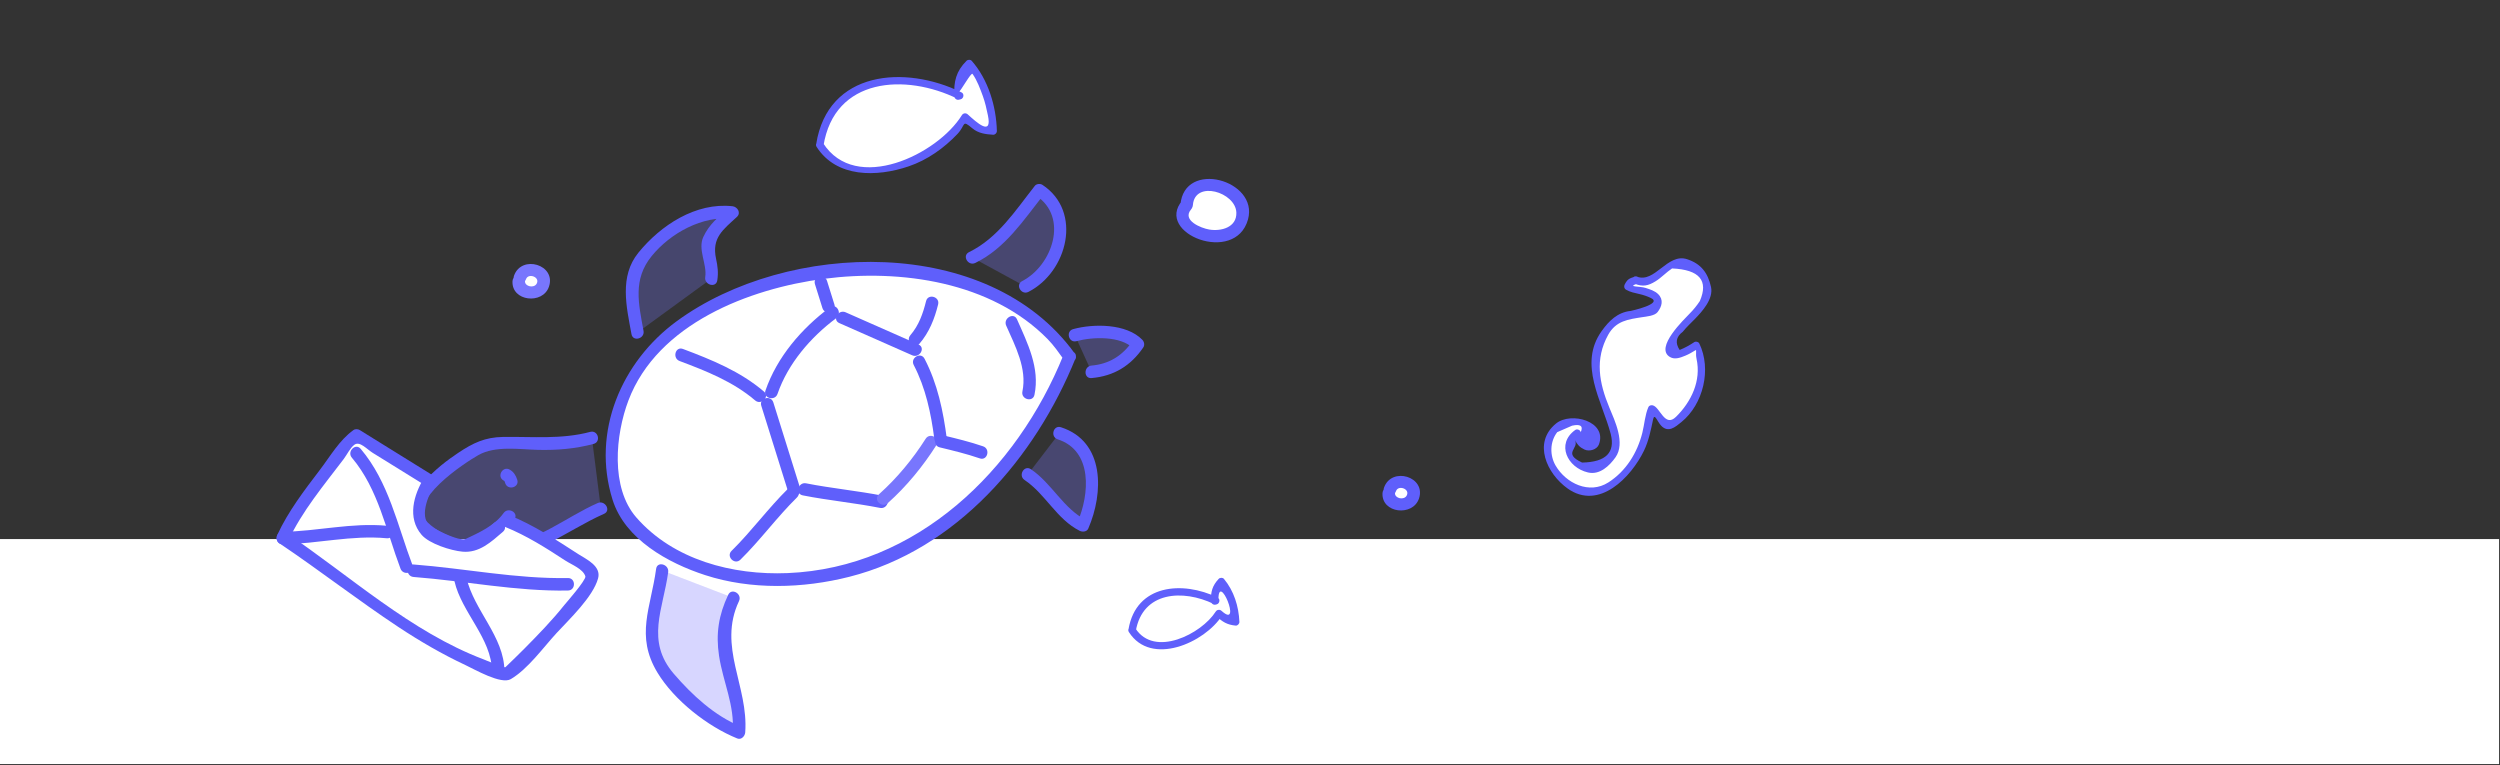 <?xml version="1.0" encoding="utf-8"?>
<svg viewBox="0 0 500 153" xmlns="http://www.w3.org/2000/svg">
  <rect x="0" y="0" width="500" height="153" fill="#333333" stroke="none"/>
  <g id="white">
    <rect x="-0.182" y="107.813" fill="#FFFFFF" width="500" height="45"/>
  </g>
  <g id="Layer_1_1_">
    <g id="drawing">
      <g>
        <g>
          <path d="M218.308,74.364c4.116-0.239,7.158-2.237,9.276-5.518l-0.776-0.806 c-3.608-1.491-8.023-2.207-11.841-1.014" style="fill: rgba(120, 118, 253, 0.3);"/>
          <g>
            <path d="M218.308,75.614c4.453-0.383,7.852-2.455,10.355-6.137c0.318-0.467,0.175-1.13-0.195-1.515 c-3.149-3.268-9.747-3.262-13.833-2.141c-1.553,0.426-0.893,2.838,0.665,2.411c3.188-0.875,8.9-1.098,11.401,1.498 c-0.065-0.505-0.13-1.01-0.195-1.515c-1.974,2.902-4.685,4.597-8.197,4.899C216.714,73.251,216.701,75.752,218.308,75.614 L218.308,75.614z" style="fill: rgb(95, 95, 251);"/>
          </g>
        </g>
        <g>
          <path d="M213.89,71.352c-7.308,18.523-20.401,33.616-39.043,41.014c-15.302,6.354-40.894,4.923-50.558-10.915 l-0.896-2.864c-10.231-44.472,65.619-58.225,88.646-29.8L213.89,71.352z" style="fill: rgb(255, 255, 255);"/>
          <g>
            <path d="M212.684,71.02c-9.304,23.02-29.324,42.537-55.18,43.599c-10.982,0.451-22.817-2.62-30.244-11.135 c-5.198-5.961-4.172-16.549-1.567-23.411c5.819-15.329,24.168-22.363,39.125-24.314c15.304-1.996,33.434,0.581,44.689,12.04 c1.255,1.277,2.261,2.738,3.305,4.185c0.933,1.294,3.104,0.049,2.158-1.262c-17.234-23.904-57.492-22.672-79.602-6.5 c-11.122,8.135-17.094,22.176-12.863,35.706c2.48,7.934,11.119,12.691,18.544,15.1c9.193,2.982,19.526,2.682,28.811,0.332 c21.472-5.432,37.232-23.873,45.237-43.673C215.7,70.189,213.28,69.545,212.684,71.02z" style="fill: rgb(95, 95, 251);"/>
          </g>
        </g>
        <g display="none">
          <path display="inline" d="M183.078,57.728c-7.21-0.255-14.093-0.362-21.236,1.084 c-9.992,1.551-20.491,4.833-27.59,12.29c7.322,1.64,13.899,5.085,20.626,9.007l0.477-0.149c2.7-4.772,7.859-14.243,13.423-15.72 c3.653-0.88,7.859,2.521,11.006,3.371c0,0,3.594-1.438,4.905-7.056c1.083-4.64,17.781,4.282,17.781,4.282 S190.903,58.004,183.078,57.728z" fill="#D5E4E9"/>
          <g display="inline">
            <path d="M183.078,55.228c-17.356-0.578-37.612,1.151-50.594,14.107c-1.303,1.3-0.739,3.728,1.103,4.178 c6.026,1.473,11.515,4.002,16.932,6.983c1.826,1.005,5.332,3.67,6.994,0.727c2.208-3.912,4.433-7.81,7.383-11.222 c1.89-2.187,3.99-3.812,6.995-3.056c2.166,0.544,4.035,1.993,6.142,2.708c2.295,0.779,3.452,0.037,5.194-1.424 c1.176-0.985,2.011-2.416,2.714-3.747c0.26-0.607,0.51-1.218,0.749-1.833c1.124-2.796-0.519-0.885,0.39-0.933 c4.588-0.241,10.183,3.185,14.128,5.278c2.842,1.508,5.315-2.685,2.523-4.317C197.489,59.029,190.358,55.755,183.078,55.228 c-3.219-0.233-3.196,4.769,0,5c6.373,0.461,12.678,3.581,18.129,6.768c0.841-1.439,1.682-2.878,2.523-4.317 c-4.549-2.414-9.506-4.811-14.596-5.75c-2.064-0.381-4.626-0.373-6.049,1.426c-1.052,1.33-1.229,3.162-2.02,4.658 c-0.423,0.8-1.123,1.54-1.863,2.063c-1.166,0.825,0.08-0.286-0.396-0.493c-3.828-1.667-7.395-3.905-11.672-2.412 c-3.761,1.313-6.443,4.922-8.708,7.992c-1.322,1.791-2.457,3.724-3.583,5.64c-0.34,0.579-2.105,2.357-0.392,1.821 c1.206-0.377-2.928-2.281-2.956-2.296c-5.246-2.887-10.757-5.213-16.579-6.636c0.368,1.393,0.735,2.786,1.103,4.178 c11.997-11.972,31.095-13.174,47.059-12.642C186.304,60.335,186.293,55.335,183.078,55.228z" fill="#D5E4E9"/>
          </g>
        </g>
        <g>
          <g>
            <path d="M135.917,72.202c5.341,2.006,10.72,4.134,15.108,7.88c1.219,1.041,2.996-0.719,1.768-1.768 c-4.734-4.042-10.445-6.357-16.21-8.524C135.069,69.223,134.422,71.64,135.917,72.202L135.917,72.202z" style="fill: rgb(95, 95, 251);"/>
          </g>
        </g>
        <g>
          <g>
            <path d="M152.253,81.143c1.791,5.728,3.58,11.453,5.37,17.181c0.479,1.532,2.893,0.878,2.411-0.665 c-1.791-5.729-3.58-11.453-5.37-17.182C154.185,78.943,151.771,79.598,152.253,81.143L152.253,81.143z" style="fill: rgb(95, 95, 251);"/>
          </g>
        </g>
        <g>
          <g>
            <path d="M157.617,97.732c-4.003,3.934-7.302,8.504-11.305,12.438c-1.151,1.131,0.617,2.898,1.768,1.768 c4.003-3.934,7.302-8.504,11.305-12.438C160.536,98.368,158.767,96.602,157.617,97.732L157.617,97.732z" style="fill: rgb(95, 95, 251);"/>
          </g>
        </g>
        <g>
          <g>
            <path d="M155.5,78.785c2.104-6.087,6.629-11.339,11.744-15.152c1.276-0.951,0.032-3.123-1.262-2.158 c-5.665,4.223-10.56,9.898-12.893,16.645C152.561,79.648,154.977,80.299,155.5,78.785L155.5,78.785z" style="fill: rgb(95, 95, 251);"/>
          </g>
        </g>
        <g>
          <g>
            <path d="M167.861,64.618c4.862,2.148,9.724,4.295,14.586,6.442c1.46,0.645,2.734-1.508,1.262-2.158 c-4.862-2.147-9.724-4.294-14.586-6.442C167.663,61.814,166.389,63.968,167.861,64.618L167.861,64.618z" style="fill: rgb(95, 95, 251);"/>
          </g>
        </g>
        <g>
          <g>
            <path d="M160.554,99.076c5.123,1.013,10.329,1.492,15.451,2.505c1.575,0.312,2.246-2.099,0.665-2.411 c-5.123-1.012-10.329-1.492-15.451-2.505C159.645,96.354,158.974,98.764,160.554,99.076L160.554,99.076z" style="fill: rgb(95, 95, 251);"/>
          </g>
        </g>
        <g>
          <g>
            <path d="M177.55,100.632c3.783-3.39,7.016-7.335,9.739-11.616c0.868-1.365-1.296-2.617-2.158-1.263 c-2.615,4.11-5.719,7.858-9.349,11.111C174.579,99.943,176.354,101.705,177.55,100.632L177.55,100.632z" style="fill: rgb(120, 118, 253);"/>
          </g>
        </g>
        <g>
          <g>
            <path d="M182.744,72.998c2.402,4.611,3.459,9.669,4.125,14.79c0.205,1.575,2.708,1.595,2.5,0 c-0.725-5.578-1.85-11.027-4.467-16.052C184.158,70.306,182,71.57,182.744,72.998L182.744,72.998z" style="fill: rgb(95, 95, 251);"/>
          </g>
        </g>
        <g>
          <g>
            <path d="M187.936,89.471c2.697,0.652,5.398,1.301,8.023,2.206c1.528,0.527,2.179-1.888,0.665-2.411 c-2.625-0.906-5.327-1.553-8.023-2.207C187.034,86.68,186.37,89.09,187.936,89.471L187.936,89.471z" style="fill: rgb(95, 95, 251);"/>
          </g>
        </g>
        <g>
          <g>
            <path d="M183.842,68.807c1.99-2.317,3.054-4.98,3.782-7.919c0.387-1.565-2.024-2.229-2.411-0.665 c-0.618,2.497-1.439,4.838-3.138,6.816C181.03,68.255,182.79,70.032,183.842,68.807L183.842,68.807z" style="fill: rgb(95, 95, 251);"/>
          </g>
        </g>
        <g>
          <g>
            <path d="M166.894,60.939c-0.498-1.591-0.995-3.182-1.492-4.772c-0.48-1.533-2.894-0.878-2.411,0.665 c0.498,1.59,0.995,3.181,1.492,4.772C164.962,63.137,167.376,62.482,166.894,60.939L166.894,60.939z" style="fill: rgb(95, 95, 251);"/>
          </g>
        </g>
        <g>
          <g>
            <path d="M201.237,65.123c1.8,4.066,4.205,8.594,3.245,13.175c-0.33,1.573,2.081,2.242,2.411,0.665 c1.121-5.349-1.384-10.33-3.498-15.102C202.744,62.389,200.59,63.663,201.237,65.123L201.237,65.123z" style="fill: rgb(95, 95, 251);"/>
          </g>
        </g>
        <g>
          <path d="M118.383,87.581c-7.159,2.237-14.556,0.358-21.059,1.343c-4.295,1.342-14.884,9.366-13.869,14.288 c1.163,5.399,13.93,7.695,18.374,6.83c6.502-0.983,12.766-6.085,18.344-8.353" style="fill: rgba(120, 118, 253, 0.3);"/>
          <g>
            <path d="M118.05,86.375c-5.769,1.536-11.52,0.928-17.405,1.012c-3.655,0.053-6.035,1.202-9.033,3.205 c-3.998,2.672-10.935,8.094-9.119,13.702c1.711,5.284,10.486,6.599,15.016,7.079c8.733,0.924,15.763-5.298,23.295-8.604 c1.473-0.646,0.2-2.802-1.262-2.158c-6.289,2.76-12.127,7.813-19.192,8.343c-4.793,0.358-11.354-1.082-14.86-4.501 c-4.305-4.198,7.402-11.854,10.168-13.426c3.394-1.93,8.207-1.145,11.949-1.053c3.799,0.09,7.438-0.209,11.108-1.188 C120.271,88.372,119.61,85.96,118.05,86.375L118.05,86.375z" style="fill: rgb(95, 95, 251);"/>
          </g>
        </g>
        <g display="none">
          <path display="inline" d="M128.02,67.806c-6.689-13.919-1.546-33.149,17.069-34.553 c1.231,4.581-2.968,7.838-4.702,11.743c-2.32,5.372-2.468,7.868-1.824,13.917" fill="#D6E5EA"/>
          <g display="inline">
            <path d="M129.099,67.175c-4.393-9.64-3.532-22.173,5.381-28.97c2.082-1.588,4.564-2.505,7.071-3.162 c4.962-1.3-0.804,6.768-1.657,8.168c-2.935,4.815-3.112,10.284-2.581,15.701c0.156,1.589,2.657,1.604,2.5,0 c-0.556-5.678-0.113-10.579,2.927-15.566c2.153-3.533,4.246-6.119,3.555-10.426c-0.081-0.502-0.703-0.968-1.206-0.917 c-18.472,1.853-25.326,20.685-18.148,36.434C127.608,69.902,129.762,68.63,129.099,67.175L129.099,67.175z" fill="#44A98D"/>
          </g>
        </g>
        <g>
          <path d="M132.432,114.098c-0.774,7.575-4.802,11.453-0.357,18.969c2.446,4.476,11.007,11.752,15.72,13.424 c1.134-9.783-6.651-16.258-1.074-26.904" style="fill: rgba(120, 118, 253, 0.3);"/>
          <g>
            <path d="M131.226,113.766c-1.054,7.821-4.204,13.354,0.262,20.75c3.344,5.539,10.017,10.773,15.974,13.18 c0.808,0.326,1.529-0.479,1.583-1.205c0.681-9.272-5.557-17.133-1.245-26.273c0.684-1.447-1.471-2.719-2.158-1.262 c-1.911,4.051-2.505,7.792-1.831,12.216c0.806,5.286,3.138,9.82,2.734,15.319c0.527-0.402,1.055-0.805,1.583-1.206 c-5.206-2.103-9.741-6.317-13.357-10.517c-5.686-6.603-2.126-12.965-1.132-20.338 C133.849,112.854,131.441,112.173,131.226,113.766L131.226,113.766z" style="fill: rgb(95, 95, 251);"/>
          </g>
        </g>
        <g>
          <path d="M194.434,51.507c5.661-2.491,9.66-8.756,13.421-13.459c7.334,4.324,4.264,16.01-2.791,19.248" style="fill: rgba(120, 118, 253, 0.3);"/>
          <g>
            <path d="M195.064,52.586c5.991-2.914,9.668-8.575,13.674-13.654c-0.505,0.065-1.01,0.13-1.515,0.195 c6.59,4.351,3.218,14.005-2.791,17.089c-1.435,0.736-0.169,2.893,1.262,2.158c7.823-4.015,10.879-16.066,2.791-21.406 c-0.426-0.281-1.185-0.223-1.515,0.195c-3.864,4.899-7.386,10.451-13.168,13.264C192.353,51.133,193.621,53.289,195.064,52.586 L195.064,52.586z" style="fill: rgb(95, 95, 251);"/>
          </g>
        </g>
        <g>
          <path d="M211.862,86.652c8.023,2.207,7.517,12.32,4.713,18.435c-4.235-1.819-6.503-7.397-11.036-10.171" style="fill: rgba(120, 118, 253, 0.3);"/>
          <g>
            <path d="M211.53,87.859c7.073,2.287,6.384,11.025,3.966,16.597c0.57-0.149,1.14-0.299,1.71-0.448 c-4.526-2.269-6.844-7.354-11.036-10.171c-1.342-0.903-2.592,1.265-1.262,2.158c4.216,2.835,6.431,7.862,11.036,10.171 c0.551,0.275,1.427,0.205,1.71-0.448c3.099-7.14,3.349-17.42-5.459-20.27C210.656,84.95,210.003,87.365,211.53,87.859 L211.53,87.859z" style="fill: rgb(95, 95, 251);"/>
          </g>
        </g>
        <g>
          <g>
            <path d="M100.69,96.087c0.148,0.093,0.193,0.118,0.135,0.077c0.111,0.113,0.13,0.134,0.058,0.061 c0.068,0.135,0.081,0.15,0.038,0.043c0.047,0.115,0.082,0.237,0.119,0.356c0.483,1.532,2.897,0.877,2.411-0.665 c-0.274-0.869-0.692-1.563-1.5-2.029C100.554,93.12,99.296,95.281,100.69,96.087L100.69,96.087z" style="fill: rgb(95, 95, 251);"/>
          </g>
        </g>
        <g>
          <g>
            <path d="M94.257,110.018c3.247-1.549,6.479-3.147,8.621-6.146c0.94-1.313-1.229-2.562-2.158-1.263 c-1.848,2.584-4.944,3.923-7.725,5.248C91.541,108.553,92.81,110.708,94.257,110.018L94.257,110.018z" style="fill: rgb(95, 95, 251);"/>
          </g>
        </g>
        <g>
          <path d="M127.5,66.5c-1.25-7-2.75-11.75,3-17.25c4-4,10.5-7.75,16-6.75c-1.75,1.75-3.75,2.75-4.75,5.5 c-0.75,2.5,1.25,5.75,0.5,7.75" style="fill: rgba(120, 118, 253, 0.29);"/>
          <g>
            <path d="M128.706,66.167c-0.995-5.433-2.165-10.288,1.623-14.943c3.759-4.62,10.166-8.137,16.172-7.475 c-0.294-0.711-0.589-1.422-0.884-2.134c-1.984,1.836-3.786,3.261-4.945,5.753c-1.176,2.526,0.776,5.478,0.374,8.048 c-0.247,1.577,2.162,2.254,2.411,0.665c0.244-1.563,0.08-2.807-0.25-4.353c-0.895-4.193,1.422-5.794,4.178-8.346 c0.879-0.813,0.116-2.023-0.884-2.134c-7.334-0.809-14.342,3.785-18.815,9.283c-3.87,4.757-2.393,10.828-1.391,16.299 C126.585,68.417,128.994,67.744,128.706,66.167L128.706,66.167z" style="fill: rgb(95, 95, 251);"/>
          </g>
        </g>
      </g>
      <g>
        <g>
          <path fill="#FFFFFF" d="M101.383,104.189c6,2.244,11.43,6.434,16.523,9.551l0.503,1.607 c-3.854,6.502-10.557,13.305-15.986,18.533l-0.904,0.871c-14.68-3.652-32.342-18.732-44.977-27.146l0,0 c2.554-5.95,9.685-14.211,13.337-19.473l1.441-1.039c4.391,2.748,10.213,6.309,14.603,9.057c0,0-5.405,8.505,1.092,11.025 c6.498,2.523,7.017,3.299,12.696-1.715"/>
          <g>
            <path d="M101.051,105.395c4.284,1.738,8.124,4.174,11.978,6.696c1.281,0.839,3.578,1.681,4.045,3.173 c0.215,0.688-3.996,5.479-4.199,5.733c-2.447,3.071-5.199,5.901-7.958,8.69c-1.256,1.27-2.543,2.508-3.829,3.746 c-0.227,0.219-3.952-1.398-4.374-1.56c-14.599-5.53-26.74-16.731-39.541-25.347c0.149,0.57,0.299,1.141,0.449,1.709 c2.783-6.012,7.152-11.184,11.123-16.434c0.607-0.805,1.313-2.263,2.139-2.857c1.075-0.774,2.465,0.887,3.66,1.628 c3.583,2.221,7.174,4.427,10.749,6.657c-0.149-0.568-0.299-1.14-0.448-1.709c-2.146,3.482-3.421,8.043-0.54,11.427 c1.556,1.825,5.897,3.174,8.188,3.387c3.338,0.31,5.724-1.937,8.103-3.985c1.223-1.057-0.554-2.815-1.768-1.77 c-1.604,1.383-3.287,3.167-5.541,3.328c-1.982,0.142-5.014-1.5-6.667-2.313c-3.268-1.604-0.876-6.77,0.383-8.813 c0.365-0.594,0.119-1.356-0.448-1.71c-4.858-3.034-9.744-6.023-14.603-9.058c-0.349-0.218-0.916-0.25-1.262,0 c-2.834,2.043-4.595,5.176-6.703,7.945c-3.137,4.121-6.339,8.292-8.525,13.014c-0.3,0.65-0.158,1.303,0.449,1.711 c8.029,5.402,15.669,11.354,23.74,16.701c4.312,2.854,8.782,5.454,13.465,7.649c1.873,0.878,7.114,3.92,9.034,2.795 c3.422-2.004,6.505-6.335,9.172-9.226c2.541-2.754,7.271-7.209,8.293-10.926c0.682-2.479-2.396-3.846-3.891-4.811 c-4.544-2.936-8.977-5.848-14.009-7.891C100.221,102.378,99.577,104.797,101.051,105.395L101.051,105.395z" style="fill: rgb(95, 95, 251);"/>
          </g>
        </g>
        <g>
          <g>
            <path d="M70.37,91.534c5.325,6.302,6.877,14.672,9.733,22.205c0.565,1.491,2.983,0.845,2.41-0.665 c-3.03-7.991-4.728-16.623-10.376-23.307C71.096,88.533,69.336,90.311,70.37,91.534L70.37,91.534z" style="fill: rgb(95, 95, 251);"/>
          </g>
        </g>
        <g>
          <g>
            <path d="M82.717,115.395c10.313,0.791,20.489,2.896,30.866,2.713c1.61-0.026,1.613-2.526,0-2.5 c-10.377,0.185-20.554-1.922-30.866-2.713C81.108,112.77,81.12,115.271,82.717,115.395L82.717,115.395z" style="fill: rgb(95, 95, 251);"/>
          </g>
        </g>
        <g>
          <g>
            <path d="M90.896,116.251c1.412,6.218,7.455,11.46,7.49,17.972c0.009,1.611,2.509,1.611,2.5,0 c-0.037-6.895-6.105-12.146-7.58-18.637C92.949,114.016,90.539,114.682,90.896,116.251L90.896,116.251z" style="fill: rgb(95, 95, 251);"/>
          </g>
        </g>
        <g>
          <g>
            <path d="M77.354,105.152c-7.06-0.664-13.814,1.106-20.812,1.207c-1.611,0.021-1.613,2.521,0,2.5 c6.998-0.1,13.752-1.87,20.812-1.207C78.959,107.803,78.944,105.301,77.354,105.152L77.354,105.152z" style="fill: rgb(95, 95, 251);"/>
          </g>
        </g>
      </g>
    </g>
    <g id="addons">
      <g>
        <path fill="#FFFFFF" d="M237.333,41c-4.333,4.667,8,9.333,10.667,3.667C251.333,37.667,237.667,33.333,237.333,41"/>
        <g>
          <path d="M236.449,40.116c-5.62,6.571,10.605,12.924,13.15,3.782c2.198-7.899-12.817-12.056-13.517-2.898 c-0.123,1.609,2.378,1.597,2.5,0c0.384-5.032,8.557-2.582,8.69,1.52c0.097,2.97-3.054,3.78-5.404,3.39 c-1.679-0.278-5.52-1.842-3.652-4.026C239.259,40.666,237.499,38.889,236.449,40.116L236.449,40.116z" style="fill: rgb(95, 95, 251);"/>
        </g>
      </g>
      <g>
        <path fill="#FFFFFF" d="M103.75,56.25c-0.25,2.75,4.75,3.25,5,0c0-2.5-4-3.25-4.75-0.75"/>
        <g>
          <path d="M102.5,56.25c-0.202,4.04,6.036,4.706,7.283,1.111c1.529-4.41-5.484-6.519-6.988-2.194 c-0.531,1.527,1.884,2.177,2.41,0.665c0.445-1.281,2.851-0.444,2.136,0.89c-0.536,1.002-2.394,0.578-2.341-0.473 C105.081,54.638,102.58,54.646,102.5,56.25L102.5,56.25z" style="fill: rgb(120, 118, 253);"/>
        </g>
      </g>
      <g>
        <path fill="#FFFFFF" d="M226.431,126.038c1.111-8.854,10.455-9.121,16.708-5.89l-0.197,0.049c-0.15-1.426,0.092-2.951,1.32-3.889 c1.676,1.668,2.914,5.748,2.87,8.061c-1.032,0.051-1.968-0.34-2.806-1.176l-0.541-0.489c-2.891,5.121-11.834,8.633-16.663,4.414 L226.431,126.038z"/>
        <g>
          <path d="M227.154,126.236c1.361-7.993,9.473-8.406,15.607-5.44c0.06-0.457,0.119-0.914,0.179-1.371 c-0.066,0.017-0.131,0.033-0.197,0.05c0.316,0.24,0.633,0.481,0.949,0.724c-0.178-6.425,4.915,5.86,0.623,1.977 c-0.366-0.332-0.91-0.271-1.178,0.152c-2.836,4.458-12.269,9.258-16.059,3.333c-0.519-0.813-1.818-0.063-1.295,0.757 c4.44,6.94,15.18,2.12,18.649-3.333c-0.393,0.051-0.785,0.102-1.178,0.15c1.263,1.146,2.165,1.722,3.877,1.886 c0.395,0.038,0.767-0.37,0.75-0.75c-0.139-3.113-1.086-6.177-3.089-8.591c-0.254-0.307-0.801-0.278-1.061,0 c-1.267,1.363-1.591,2.572-1.54,4.419c0.014,0.493,0.468,0.844,0.949,0.723c0.066-0.019,0.131-0.032,0.197-0.049 c0.601-0.149,0.772-1.084,0.179-1.371c-7.004-3.388-16.282-2.64-17.81,6.338C225.546,126.784,226.992,127.189,227.154,126.236z" style="fill: rgb(95, 95, 251);"/>
        </g>
      </g>
      <g>
        <path d="M163.968,28.991c1.859-14.825,17.504-15.271,27.971-9.86l-0.329,0.083c-0.25-2.387,0.155-4.94,2.21-6.509 c2.805,2.793,4.878,9.623,4.805,13.493c-1.73,0.085-3.295-0.569-4.697-1.967l-0.906-0.821 c-4.842,8.573-19.814,14.452-27.898,7.39L163.968,28.991z" fill="#FFFFFF"/>
        <g>
          <path d="M164.691,29.19c2.165-13.718,16.428-14.555,26.87-9.412c0.06-0.457,0.119-0.914,0.179-1.371 c0.367-0.093,2.489-4.02,2.768-3.624c0.928,1.318,1.529,2.98,2.071,4.463c0.451,1.233,0.727,2.522,0.998,3.802 c0.925,4.373-2.296,1.396-4.024-0.169c-0.362-0.329-0.916-0.274-1.178,0.152c-4.855,7.868-21.23,15.793-27.759,5.581 c-0.519-0.812-1.818-0.061-1.295,0.757c3.978,6.222,12.046,6.06,18.396,3.905c3.751-1.272,7.078-3.636,9.781-6.49 c1.709-1.804,0.805-2.944,2.981-1.115c1.192,1.001,2.666,1.19,4.146,1.278c0.401,0.024,0.76-0.359,0.75-0.75 c-0.123-4.929-1.729-10.28-5.024-14.023c-0.27-0.306-0.786-0.276-1.061,0c-2.072,2.087-2.559,4.117-2.43,7.04 c0.021,0.492,0.462,0.846,0.949,0.723c0.11-0.028,0.22-0.055,0.329-0.083c0.604-0.152,0.769-1.08,0.179-1.371 c-11.299-5.566-26.757-4.37-29.073,10.309C163.096,29.738,164.541,30.144,164.691,29.19z" style="fill: rgb(95, 95, 251);"/>
        </g>
      </g>
      <g>
        <path fill="#FFFFFF" d="M327.167,56.042c3.362,1.931,5.288-3.551,8.82-3.561c3.002-0.188,5.13,2.279,5.489,5.104 c0.17,4.727-6.851,7.501-7.405,12.016c-0.403,3.289,5.146-0.526,5.146-0.526c1.286,2.333,2.688,10.38-4.707,15.806 c-2.014,1.477-4.003-4.615-4.329-2.759c-0.55,3.121-1.186,6.208-2.729,9.069c-3.336,6.545-10.214,9.926-15.884,3.938 c-2.483-2.818-3.387-8.645,1.2-10.425c1.589-0.89,6.184,0.155,6.544,2.274c0.539,3.354-3.698,3.016-3.888-0.343 c-4.586,2.487,0.736,9.536,5.318,6.343c5.463-4.078-0.211-10.773-1.286-16.069c-1.076-4.59,0.141-11.129,5.078-13.617 c1.411-0.711,6.184-0.196,6.883-1.965c1.403-3.184-4.955-3.164-5.842-4.043c-0.001-0.354,0.352-0.355,0.524-0.886L327.167,56.042 z"/>
        <g>
          <path d="M326.968,56.765c1.618,0.618,2.659,0.399,4.118-0.492c1.183-0.723,2.166-1.817,3.329-2.584 c5.476,0.245,7.326,2.419,5.552,6.524c-0.596,0.904-1.272,1.738-2.037,2.502c-1.012,1.093-7.101,6.835-3.936,8.689 c0.987,0.578,2.104,0.121,3.063-0.267c0.725-0.292,1.396-0.7,2.061-1.102c0.246-0.149-0.043,0.668,0.188,1.726 c0.969,4.394-1.045,8.589-4.108,11.606c-2.268,2.23-3.188-1.989-4.668-2.303c-0.304-0.063-0.709,0.027-0.85,0.345 c-0.685,1.563-0.797,3.483-1.213,5.146c-1.01,4.031-3.272,7.676-6.792,9.928c-3.821,2.447-8.473,0.187-10.55-3.359 c-1.188-2.025-1.172-4.787,0.322-6.693c0.986-0.432,1.977-0.861,2.965-1.293c1.688-0.378,2.27,0.057,1.739,1.303 c-0.092-0.449-0.725-0.721-1.104-0.447c-3.876,2.773-1.604,7.533,2.556,8.501c2.349,0.546,4.279-1.319,5.494-3.029 c2.018-2.835-0.13-7.302-1.232-9.963c-2.037-4.907-2.942-9.645-0.223-14.555c1.556-2.804,4.027-3.075,6.805-3.514 c0.804-0.127,2.474-0.248,3.064-1.009c0.868-1.115,1.261-2.461,0.123-3.598c-0.667-0.667-1.632-0.948-2.499-1.235 c-1.157-0.384-3.764-0.154-1.771-0.822c0.912-0.306,0.521-1.755-0.398-1.446c-1.148,0.386-1.461,0.488-2.035,1.586 c-0.189,0.365-0.094,0.809,0.271,1.026c0.82,0.493,1.758,0.654,2.681,0.876c0.777,0.172,1.527,0.428,2.25,0.768 c2.59,1.19-3.978,2.604-4.021,2.609c-2.588,0.272-4.305,1.969-5.765,4.002c-4.778,6.658,0.07,14.024,1.803,20.624 c0.925,3.703-0.986,5.604-5.731,5.699c-4.026-1.889-0.504-2.794-1.438-4.486c0.52,0.94,0.963,1.443,1.943,1.892 c0.956,0.437,2.473,0.009,2.861-1.039c1.723-4.622-5.585-6.622-8.58-4.176c-4.719,3.854-1.819,10.047,2.306,12.987 c6.33,4.514,12.758-2.322,15.289-7.564c0.941-1.951,1.379-4.143,1.818-6.244c0.284-1.361,0.845,0.438,1.6,1.238 c1.425,1.514,2.818,0.299,4.037-0.688c4.424-3.578,6.084-10.602,3.609-15.731c-0.17-0.353-0.706-0.484-1.026-0.269 c-0.92,0.616-1.878,1.141-2.908,1.558c-0.938-1.411-0.729-2.623,0.621-3.634c0.729-0.919,1.622-1.736,2.438-2.575 c1.474-1.514,3.731-4.021,3.212-6.39c-0.624-2.833-2.009-4.65-4.785-5.553c-3.961-1.288-6.425,4.87-10.051,3.485 C326.461,54.973,326.073,56.424,326.968,56.765z" style="fill: rgb(95, 95, 251);"/>
        </g>
      </g>
      <g>
        <path fill="#FFFFFF" d="M277.75,98.635c-0.25,2.75,4.75,3.25,5,0c0-2.5-4-3.25-4.75-0.75"/>
        <g>
          <path d="M276.5,98.635c-0.202,4.04,6.036,4.706,7.283,1.111c1.529-4.41-5.484-6.52-6.988-2.194 c-0.531,1.527,1.885,2.177,2.41,0.665c0.445-1.281,2.852-0.443,2.136,0.891c-0.536,1.002-2.394,0.578-2.341-0.474 C279.081,97.023,276.58,97.029,276.5,98.635L276.5,98.635z" style="fill: rgb(95, 95, 251);"/>
        </g>
      </g>
    </g>
  </g>
</svg>
